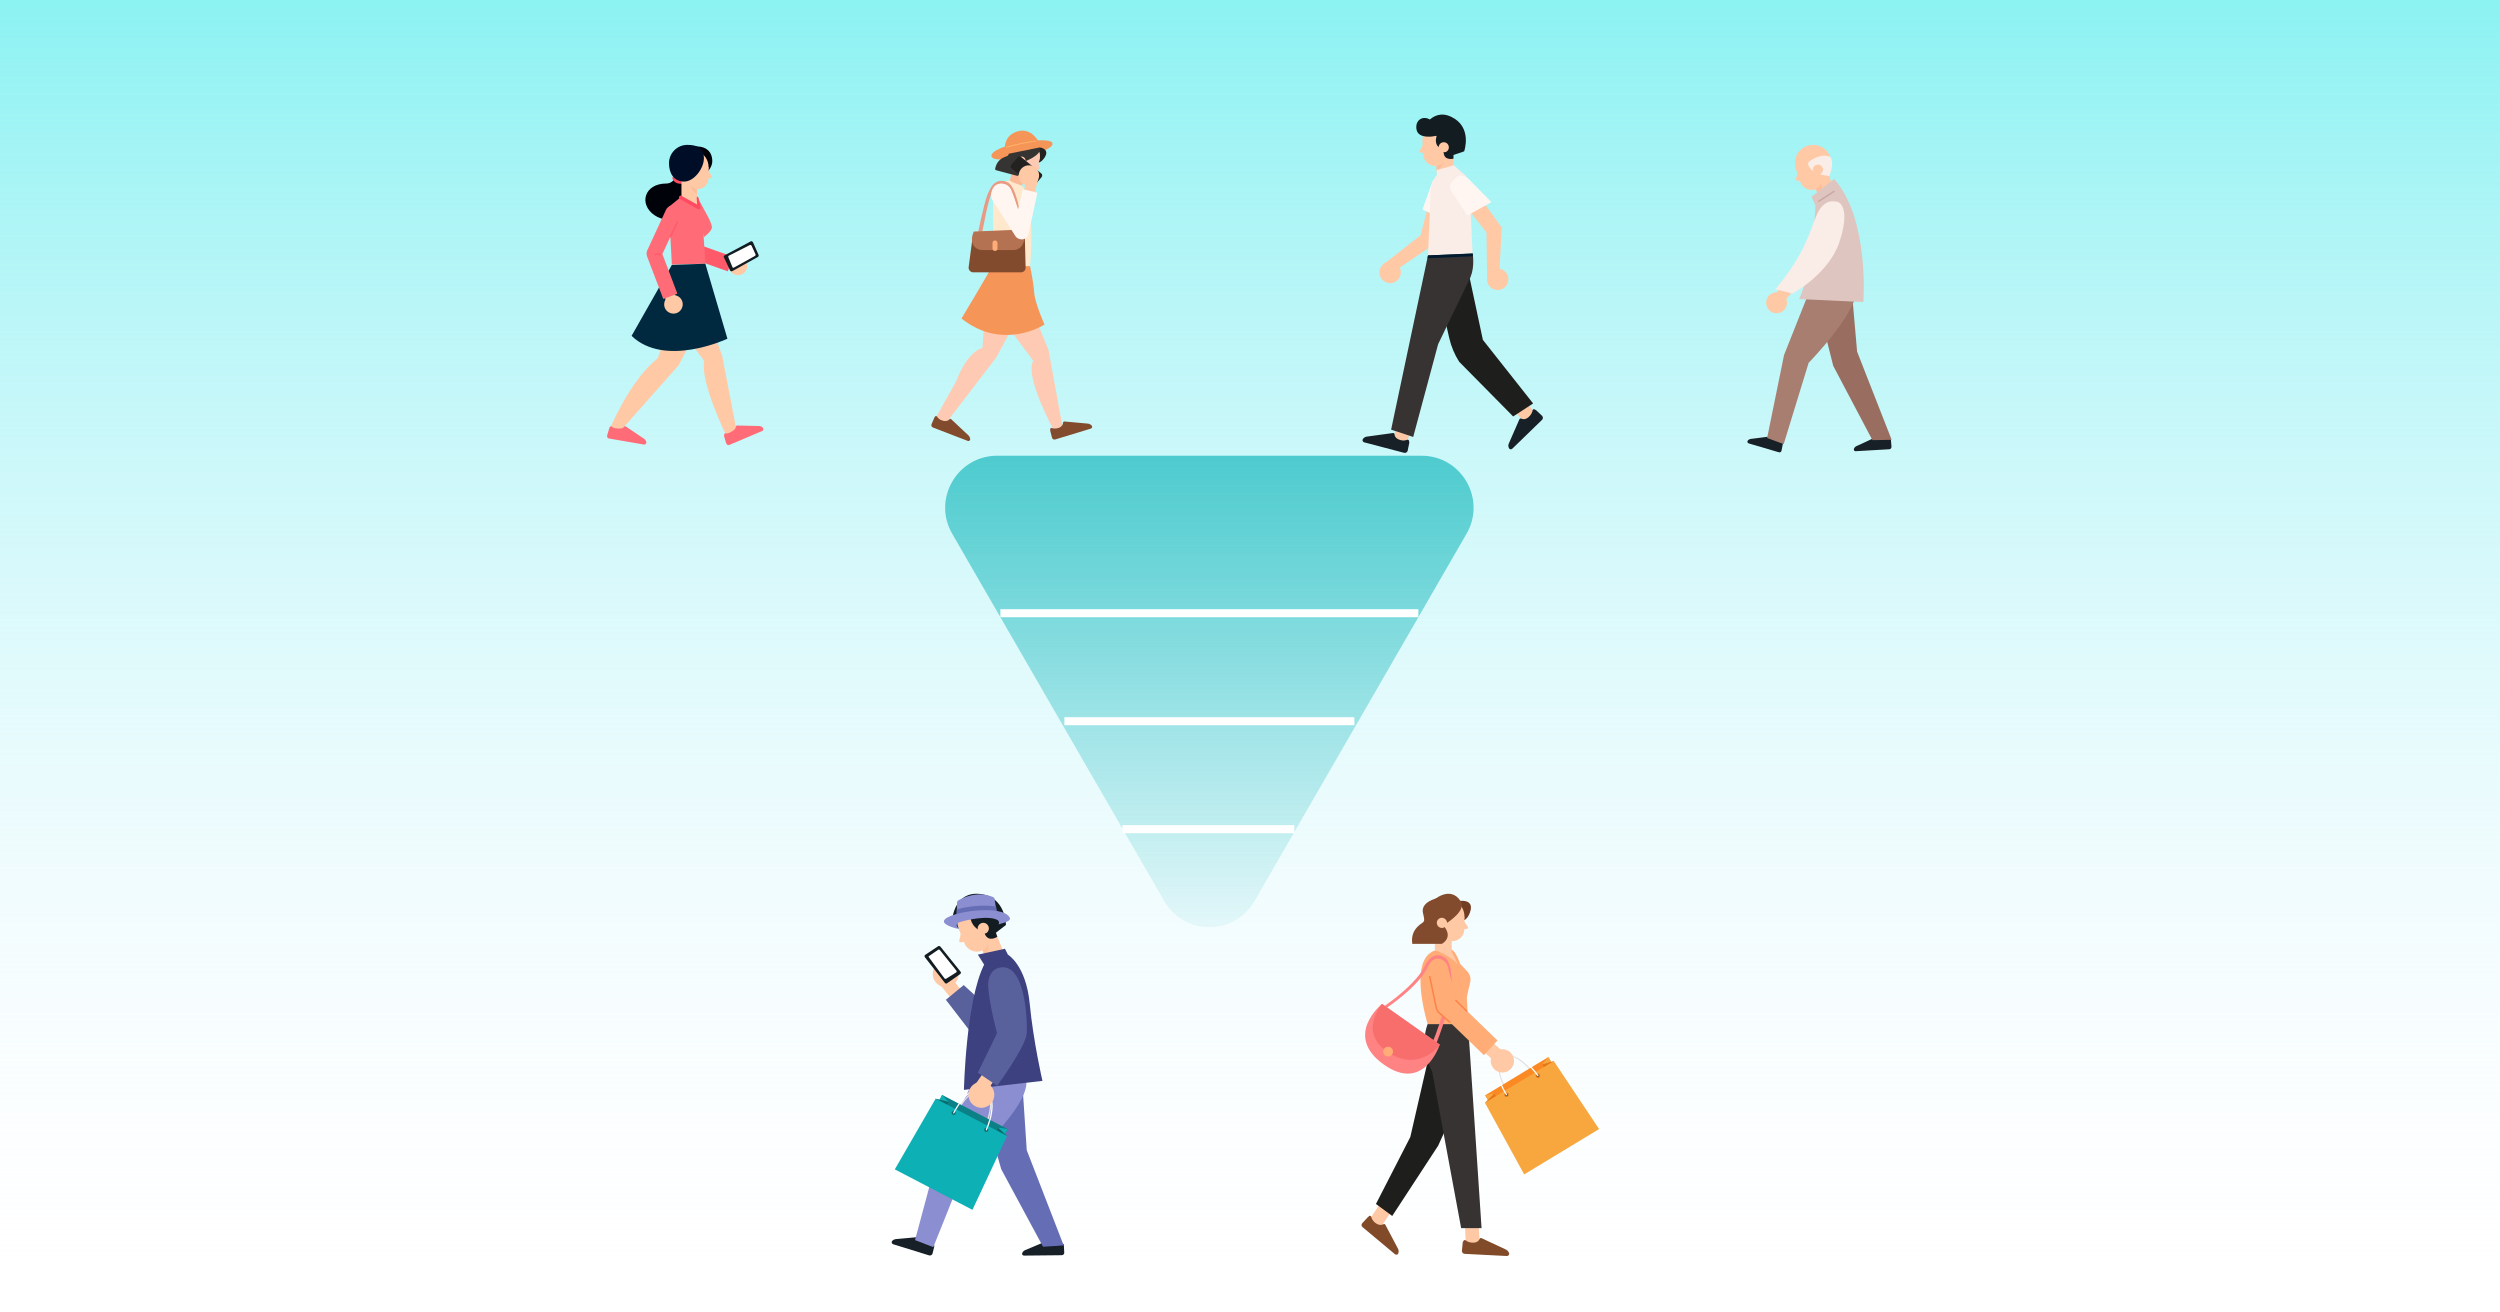 <?xml version="1.0" encoding="UTF-8"?> <svg xmlns="http://www.w3.org/2000/svg" width="1200" height="630" viewBox="0 0 1200 630" fill="none"> <rect width="1200" height="630" fill="white"></rect> <rect width="1200" height="630" fill="url(#paint0_linear)"></rect> <path d="M737.446 517.191C737.301 517.279 737.127 517.236 737.02 517.102C736.999 517.066 734.719 513.711 731.714 510.919C729.954 509.283 728.313 508.169 726.808 507.568C724.979 506.841 723.35 506.935 721.987 507.835C720.623 508.736 719.872 510.157 719.789 512.067C719.698 513.635 720.062 515.547 720.82 517.74C722.141 521.477 724.265 524.778 724.287 524.814C724.374 524.959 724.343 525.152 724.197 525.24C724.052 525.328 723.878 525.285 723.772 525.151C723.75 525.115 721.593 521.76 720.257 517.957C719.455 515.691 719.105 513.721 719.189 512.059C719.293 509.938 720.134 508.338 721.679 507.328C723.224 506.317 725.024 506.219 727.057 506.996C728.649 507.619 730.37 508.783 732.163 510.474C735.23 513.327 737.532 516.718 737.554 516.754C737.642 516.899 737.599 517.074 737.446 517.191C737.465 517.18 737.465 517.18 737.446 517.191Z" fill="#E2E2E2"></path> <path d="M743.188 507.391L712.858 525.76L722.636 541.904L752.965 523.535L743.188 507.391Z" fill="#FB8A24"></path> <path d="M712.859 525.76L717.304 524.829L715.101 529.46L712.859 525.76Z" fill="#F8A73E"></path> <path d="M712.769 529.336L717.304 524.829L720.226 529.654L712.769 529.336Z" fill="#E5761A"></path> <path d="M743.171 507.402L740.287 510.909L745.412 511.102L743.171 507.402Z" fill="#F8A73E"></path> <path d="M745.82 509.318L740.287 510.909L743.209 515.734L745.82 509.318Z" fill="#E5761A"></path> <path d="M712.769 529.336L731.609 563.718L767.561 541.944L745.819 509.319L712.769 529.336Z" fill="#F8A73E"></path> <path d="M724.021 524.951C724.329 525.459 724.154 526.11 723.664 526.407C723.156 526.715 722.504 526.539 722.208 526.049C721.9 525.541 722.075 524.89 722.565 524.593C723.055 524.296 723.714 524.443 724.021 524.951Z" fill="#E5761A"></path> <path opacity="0.5" d="M723.622 525.192C723.787 525.464 723.694 525.843 723.422 526.008C723.15 526.172 722.771 526.079 722.606 525.807C722.442 525.535 722.535 525.157 722.807 524.992C723.079 524.827 723.457 524.92 723.622 525.192Z" fill="black"></path> <path d="M739.114 515.809C739.422 516.317 739.246 516.969 738.757 517.265C738.267 517.562 737.597 517.397 737.3 516.908C736.993 516.4 737.168 515.748 737.658 515.451C738.148 515.155 738.807 515.301 739.114 515.809Z" fill="#E5761A"></path> <path opacity="0.5" d="M738.714 516.051C738.879 516.323 738.786 516.702 738.514 516.867C738.242 517.032 737.863 516.939 737.698 516.666C737.533 516.394 737.626 516.016 737.899 515.851C738.171 515.686 738.549 515.779 738.714 516.051Z" fill="black"></path> <path d="M738.371 516.631C738.226 516.719 738.051 516.676 737.964 516.531C737.942 516.494 735.622 513.114 732.457 510.345C730.614 508.734 728.842 507.651 727.21 507.126C725.207 506.48 723.404 506.655 721.84 507.676C720.466 508.558 719.609 509.846 719.256 511.473C718.057 517.108 723.321 525.226 723.376 525.316C723.464 525.462 723.432 525.654 723.286 525.742C723.141 525.83 722.948 525.798 722.861 525.653C722.85 525.635 721.481 523.538 720.294 520.761C718.686 517 718.134 513.838 718.666 511.359C719.044 509.568 719.995 508.149 721.515 507.179C723.259 506.048 725.241 505.84 727.429 506.547C729.13 507.104 730.983 508.238 732.877 509.893C736.093 512.705 738.446 516.14 738.486 516.165C738.567 516.339 738.524 516.514 738.371 516.631Z" fill="white"></path> <path d="M850.443 140.894C847.963 142.177 847.022 145.17 848.305 147.651C849.588 150.131 852.581 151.072 855.061 149.789C857.542 148.506 858.482 145.513 857.199 143.032C855.917 140.552 852.838 139.611 850.443 140.894Z" fill="#FFC9A6"></path> <path d="M851.47 141.921L858.996 133.283L863.015 136.789L856.858 144.144L851.47 141.921Z" fill="#FFC9A6"></path> <path d="M907.317 210.852C907.231 210.51 906.804 210.424 906.547 210.595C906.034 211.023 905.264 210.424 903.896 210.339C902.442 210.253 901.758 210.595 901.501 209.997C901.416 209.74 901.074 209.569 900.817 209.655L890.982 214.187C890.469 214.444 890.041 214.957 889.87 215.47C889.699 215.983 890.041 216.582 890.64 216.582L906.889 215.641C907.488 215.641 907.916 215.043 907.916 214.444L907.659 211.365C907.659 211.28 907.659 211.28 907.659 211.194L907.317 210.852Z" fill="#162026"></path> <path d="M888.929 140.381L891.409 168.775L908 211.108L898.764 211.279L879.949 175.616L874.219 152.782L888.929 140.381Z" fill="#996E61"></path> <path d="M855.746 212.733C855.746 212.391 855.404 212.135 855.062 212.22C854.463 212.477 854.035 211.793 852.753 211.194C851.384 210.595 850.444 210.595 850.444 209.997C850.444 209.655 850.187 209.398 849.845 209.484L840.352 210.681C839.753 210.766 839.24 211.108 838.898 211.536C838.556 211.964 838.812 212.648 839.326 212.819L853.864 217.095C854.463 217.266 855.062 216.924 855.147 216.24L855.746 213.161C855.746 213.076 855.746 213.076 855.746 212.99V212.733Z" fill="#162026"></path> <path d="M868.745 139.184L856.344 170.4L848.22 210.253L856.173 213.161L868.147 174.163C868.147 174.163 892.692 149.104 891.238 137.559L868.745 139.184Z" fill="#A77E6F"></path> <path d="M876.87 95.909L877.468 95.653C879.606 94.969 880.718 92.659 880.034 90.521L875.33 76.496L867.719 79.061L872.679 93.771C873.278 95.567 875.159 96.508 876.87 95.909Z" fill="#FFC9A6"></path> <path d="M873.877 87.528C873.877 87.528 876.015 91.206 872.423 93.001L871.567 90.436L873.877 87.528Z" fill="#FFBE99"></path> <path d="M862.075 81.028C863.614 85.561 868.575 88.041 873.107 86.502C877.64 84.962 880.12 80.002 878.581 75.469C877.041 70.937 872.081 68.457 867.548 69.996C862.93 71.45 860.535 76.41 862.075 81.028Z" fill="#FFC9A6"></path> <path d="M871.396 90.863C873.534 90.094 874.731 87.785 873.961 85.647L871.31 77.693L861.988 80.857L864.126 87.272C865.153 90.265 868.402 91.89 871.396 90.863Z" fill="#FFC9A6"></path> <path d="M862.93 82.739L861.989 85.989C861.903 86.502 862.416 86.929 862.93 86.758L865.153 86.416L862.93 82.739Z" fill="#FFC9A6"></path> <path d="M880.377 85.903L869.515 94.455L871.397 98.561C871.397 98.561 870.371 128.75 863.614 143.545L894.402 144.999C894.402 144.914 897.481 105.06 880.377 85.903Z" fill="#DFC5C0"></path> <path d="M880.889 96.764C880.889 96.764 875.843 95.139 872.337 102.495C868.83 109.849 867.376 120.711 852.153 138.842L860.449 140.894C860.449 140.894 877.554 131.658 882.77 116.606C887.902 101.554 884.139 96.508 880.889 96.764Z" fill="#FAECE6"></path> <path d="M870.285 82.226C870.285 82.226 866.779 79.061 868.147 77.778C869.601 76.496 874.732 73.331 878.581 75.384C878.581 75.384 880.804 77.864 878.068 84.535L873.278 83.68L870.285 82.226Z" fill="#FAECE6"></path> <path d="M870.284 82.226C870.712 83.508 872.08 84.193 873.363 83.765C874.646 83.337 875.33 81.969 874.903 80.686C874.475 79.403 873.107 78.719 871.824 79.147C870.541 79.574 869.857 80.943 870.284 82.226Z" fill="#FFC9A6"></path> <path d="M873.021 96.593L880.29 91.89" stroke="#C8A7A1" stroke-width="0.717" stroke-miterlimit="10" stroke-linecap="round" stroke-linejoin="round"></path> <path d="M351.05 130.688C352.76 132.484 355.497 132.569 357.293 130.859C359.089 129.148 359.174 126.411 357.464 124.616C355.753 122.82 353.017 122.734 351.221 124.444C349.425 126.155 349.339 128.977 351.05 130.688Z" fill="#FFC9A6"></path> <path d="M351.648 129.576L342.411 125.3L344.464 121.024L352.246 124.445L351.648 129.576Z" fill="#FFC9A6"></path> <path d="M349.338 130.26L333.858 124.701C333.003 124.359 332.319 123.76 331.891 122.991L320.602 102.636L327.016 99.044L337.621 118.201L351.818 123.247L349.338 130.26Z" fill="#FF5A6A"></path> <path d="M360.285 115.892L347.799 122.563C347.457 122.734 347.286 123.162 347.457 123.504L350.45 129.832C350.621 130.174 351.049 130.346 351.476 130.174L363.792 123.333C364.134 123.162 364.219 122.734 364.134 122.392L361.397 116.234C361.055 115.807 360.627 115.636 360.285 115.892Z" fill="#121C21"></path> <path d="M359.944 117.603L349.852 122.734C349.596 122.82 349.51 123.162 349.596 123.418L351.563 128.208C351.648 128.464 351.99 128.635 352.247 128.464L362.424 122.82C362.681 122.649 362.766 122.392 362.681 122.135L360.714 117.859C360.457 117.603 360.2 117.517 359.944 117.603Z" fill="white"></path> <path d="M337.878 113.84C337.878 113.84 341.641 111.017 341.727 109.136C341.812 107.254 338.391 101.353 338.391 101.353L333.26 91.86L337.878 113.84Z" fill="#FF6C77"></path> <path d="M325.22 82.624C325.22 82.624 324.194 88.097 319.747 88.097C309.313 88.097 306.405 98.018 314.188 103.32C321.97 108.623 332.404 102.893 331.378 93.229C330.437 83.565 330.437 81.341 330.437 81.341L325.22 82.624Z" fill="#000209"></path> <path d="M323.682 85.532C323.682 85.532 324.366 87.413 327.017 87.242" stroke="#FF4A62" stroke-width="1.912" stroke-miterlimit="10" stroke-linecap="round" stroke-linejoin="round"></path> <path d="M329.326 92.545L321.031 99.301L322.485 127.01L338.563 126.583L337.024 101.952L329.326 92.545Z" fill="#FF6C77"></path> <path d="M338.391 150.358L325.82 175.245L297.169 207.573L292.124 207.231C292.124 207.231 302.13 182.514 315.728 171.995L324.964 144.884L338.391 150.358Z" fill="#FFC9A6"></path> <path d="M292.722 204.921C292.979 204.579 293.406 204.494 293.663 204.75C294.176 205.349 295.031 205.606 296.57 205.691C298.195 205.777 299.051 205.52 299.478 204.921C299.649 204.579 300.077 204.494 300.333 204.665L309.228 210.651C309.741 210.994 310.083 211.592 310.254 212.276C310.34 212.875 309.741 213.474 309.142 213.388L292.294 210.48C291.61 210.395 291.268 209.711 291.439 208.941L292.465 205.52C292.465 205.435 292.465 205.435 292.551 205.349L292.722 204.921Z" fill="#FF6C77"></path> <path d="M336.253 142.404L346.601 170.627L353.871 208.342L348.568 208.941C348.568 208.941 335.911 183.199 338.049 173.278L320.859 150.358L336.253 142.404Z" fill="#FFC9A6"></path> <path d="M347.628 208.599C347.628 208.171 347.97 207.829 348.312 208C348.996 208.257 349.851 207.915 351.219 207.145C352.673 206.29 353.187 205.606 353.187 204.921C353.187 204.579 353.443 204.237 353.785 204.237L364.475 204.494C365.16 204.494 365.758 204.836 366.186 205.349C366.614 205.862 366.443 206.632 365.844 206.889L350.108 213.559C349.509 213.816 348.825 213.474 348.568 212.79L347.542 209.369C347.542 209.283 347.542 209.283 347.542 209.198L347.628 208.599Z" fill="#FF6C77"></path> <path d="M341.897 77.407C341.897 82.282 334.884 86.986 330.95 86.986C327.016 86.986 327.7 83.992 327.7 79.117C327.7 74.243 330.864 70.308 334.798 70.308C338.732 70.394 341.897 72.618 341.897 77.407Z" fill="#000209"></path> <path d="M331.463 95.623C329.411 95.623 327.102 95.966 327.102 93.913V80.144H334.542V94.512C334.542 96.222 333.174 95.623 331.463 95.623Z" fill="#FFC9A6"></path> <path d="M340.102 80.144C340.102 84.591 336.51 88.268 331.977 88.268C327.53 88.268 323.853 84.676 323.853 80.144C323.853 75.697 327.444 72.019 331.977 72.019C336.424 72.019 340.102 75.697 340.102 80.144Z" fill="#FFC9A6"></path> <path d="M334.799 90.834C332.661 90.834 330.95 89.124 330.95 86.986V81.427L340.101 80.144V85.532C340.101 88.525 337.706 90.834 334.799 90.834Z" fill="#FFC9A6"></path> <path d="M339.845 81.94L341.641 84.505C341.898 84.933 341.556 85.446 341.043 85.446L338.99 85.874L339.845 81.94Z" fill="#FFC9A6"></path> <path d="M333.26 83.65C333.26 84.847 332.233 85.874 331.036 85.874C329.839 85.874 328.812 84.847 328.812 83.65C328.812 82.453 329.839 81.427 331.036 81.427C332.233 81.427 333.26 82.453 333.26 83.65Z" fill="#FFC9A6"></path> <path d="M337.878 75.953C337.878 80.828 333.174 87.157 328.385 87.157C323.51 87.157 321.115 83.222 321.115 78.348C321.115 73.473 325.049 69.539 329.924 69.539C334.799 69.539 337.878 71.078 337.878 75.953Z" fill="#000D26"></path> <path d="M327.701 95.196L335.398 99.557L333.944 93.229L327.701 95.196Z" fill="#FFC9A6"></path> <path d="M338.562 126.583L349.167 162.588C349.167 162.588 319.234 176.699 303.156 161.219L322.484 127.181L338.562 126.583Z" fill="#00283F"></path> <path d="M318.807 145.825C318.636 148.305 320.517 150.358 322.997 150.529C325.477 150.7 327.53 148.818 327.701 146.338C327.872 143.858 325.991 141.806 323.51 141.635C321.03 141.464 318.978 143.345 318.807 145.825Z" fill="#FFC9A6"></path> <path d="M320.09 145.483L316.925 135.819L321.372 134.365L324.28 142.404L320.09 145.483Z" fill="#FFC9A6"></path> <path d="M318.378 143.516L310.596 123.076C310.254 122.135 310.254 121.109 310.681 120.168L319.661 100.755C320.517 98.873 322.74 98.103 324.536 99.044C326.418 99.9 327.187 102.123 326.247 103.919L317.951 121.964L325.135 140.95L318.378 143.516Z" fill="#FF6C77"></path> <path d="M327.103 93.998L335.826 98.873L334.629 99.728L334.458 94.854C334.458 94.597 334.629 94.426 334.8 94.426C334.971 94.426 335.142 94.511 335.227 94.768L336.254 99.557C336.339 99.985 336.082 100.413 335.655 100.498C335.484 100.584 335.227 100.498 335.142 100.413H335.056L326.333 95.538C325.905 95.281 325.82 94.854 325.991 94.426C326.162 93.913 326.675 93.742 327.103 93.998Z" fill="#FF4A62"></path> <path d="M321.8 113.669L325.135 106.57" stroke="#FF5A6A" stroke-width="0.717" stroke-miterlimit="10" stroke-linecap="round" stroke-linejoin="round"></path> <path d="M314.445 122.306C314.445 122.306 315.3 121.537 316.839 122.306" stroke="#FF5A6A" stroke-width="0.717" stroke-miterlimit="10" stroke-linecap="round" stroke-linejoin="round"></path> <path d="M334.542 90.834C334.542 90.834 332.917 90.578 331.378 88.781C331.378 88.781 331.549 91.347 334.542 93.229V90.834Z" fill="#FFBE99"></path> <path d="M484.687 159.549L478.188 171.607L453.814 203.422L448.426 201.882L459.116 182.725C459.116 182.725 463.478 169.64 471.602 166.903L472.372 154.246L484.687 159.549Z" fill="#FFCAB3"></path> <path d="M493.154 143.385L503.245 167.844L509.916 204.448L505.811 206.501C505.811 206.501 491.614 180.502 495.976 173.147L482.977 155.786L493.154 143.385Z" fill="#FFCAB3"></path> <path d="M494.437 127.734C494.437 127.734 496.062 135.26 496.404 140.391C496.746 145.523 501.364 155.786 501.364 155.786C501.364 155.786 481.438 168.785 461.511 152.878C461.511 152.878 473.398 133.208 476.905 126.537L494.437 127.734Z" fill="#F69558"></path> <path d="M504.101 205.987C504.101 205.56 504.528 205.303 504.87 205.474C505.64 205.731 506.837 205.902 508.377 205.303C509.916 204.619 510.258 203.593 510.258 202.909C510.258 202.566 510.6 202.31 510.942 202.31L522.231 203.336C522.916 203.422 523.514 203.764 524.027 204.277C524.455 204.79 524.198 205.56 523.6 205.731L506.495 210.948C505.811 211.119 505.127 210.777 504.956 210.093L504.101 206.757C504.101 206.672 504.101 206.672 504.101 206.586V205.987Z" fill="#834B2D"></path> <path d="M448.854 199.915C449.111 199.573 449.624 199.659 449.795 200.001C450.222 200.685 451.078 201.626 452.702 201.968C454.327 202.395 455.268 201.797 455.696 201.284C455.952 201.027 456.294 200.942 456.551 201.198L464.847 208.981C465.36 209.494 465.616 210.093 465.702 210.777C465.702 211.461 465.103 211.888 464.505 211.632L447.828 205.218C447.143 204.961 446.887 204.191 447.143 203.593L448.512 200.428C448.512 200.343 448.597 200.343 448.597 200.257L448.854 199.915Z" fill="#834B2D"></path> <path d="M490.588 89.163C490.588 89.163 497.087 96.261 494.436 127.734H476.647V90.617C476.647 90.617 477.93 87.367 484.601 86.683L490.588 89.163Z" fill="#FFE8CC"></path> <path d="M505.127 68.638C503.587 64.96 475.878 69.664 475.878 74.795C475.793 79.841 507.094 73.17 505.127 68.638Z" fill="#F69558"></path> <path d="M497.773 70.519C497.773 70.519 504.701 70.861 501.28 75.822C497.688 81.038 494.353 75.65 494.353 75.65L497.773 70.519Z" fill="#242221"></path> <path d="M488.108 88.222C486.398 87.795 484.688 86.683 484.688 86.683L487.937 74.624L494.009 76.249L490.589 89.163L488.108 88.222Z" fill="#FDB995"></path> <path d="M498.885 76.762C497.944 80.44 494.181 82.578 490.503 81.637C486.826 80.696 484.688 76.933 485.629 73.256C486.569 69.579 490.332 67.44 494.01 68.381C497.687 69.407 499.911 73.085 498.885 76.762Z" fill="#FFC9A6"></path> <path d="M492.214 84.374C490.503 83.946 489.477 82.15 489.905 80.354L491.102 75.822L498.884 76.762L497.687 81.21C497.088 83.604 494.608 85.058 492.214 84.374Z" fill="#FFC9A6"></path> <path d="M498.286 78.216L499.141 80.696C499.227 81.124 498.885 81.466 498.457 81.381L496.661 81.21L498.286 78.216Z" fill="#FFCAB3"></path> <path d="M498.885 76.762C497.944 80.44 494.181 82.578 490.503 81.637C486.826 80.696 484.688 76.933 485.629 73.256C486.569 69.579 490.332 67.44 494.01 68.381C497.687 69.407 499.911 73.085 498.885 76.762Z" fill="#FFCAB3"></path> <path d="M491.102 77.789C491.102 77.789 500.338 74.71 499.141 70.776C496.832 63.592 488.878 68.039 488.878 68.039L491.102 77.789Z" fill="#353432"></path> <path d="M488.878 68.124C488.878 68.124 484.431 67.269 484.346 71.631C484.26 75.394 483.918 74.539 481.78 75.565C479.727 76.506 478.273 78.131 477.675 80.953C477.589 81.295 477.846 81.637 478.188 81.723L488.109 84.374C488.194 84.374 488.365 84.374 488.451 84.374C489.306 84.117 492.898 82.663 490.503 77.874C490.503 77.874 491.187 74.368 493.839 74.539L488.878 68.124Z" fill="#353432"></path> <path d="M492.213 77.532C491.957 78.558 490.93 79.157 489.904 78.9C488.878 78.644 488.279 77.618 488.536 76.591C488.792 75.565 489.819 74.966 490.845 75.223C491.871 75.48 492.47 76.506 492.213 77.532Z" fill="#FFC9A6"></path> <path d="M499.824 70.605C499.824 70.605 496.318 60.428 488.022 63.164C480.325 65.73 482.634 74.111 482.634 74.111L499.824 70.605Z" fill="#F69558"></path> <path d="M483.063 70.861C487.767 69.579 492.556 68.552 497.346 67.868C497.517 67.868 497.602 67.697 497.517 67.612C497.517 67.44 497.346 67.355 497.26 67.44C492.471 68.125 487.596 69.151 482.978 70.434C482.807 70.434 482.807 70.605 482.807 70.776C482.892 70.776 482.978 70.861 483.063 70.861Z" fill="#FFB469"></path> <path d="M491.87 111.656L492.298 128.504C492.298 129.701 491.357 130.727 490.074 130.727H467.154C465.872 130.727 464.845 129.615 464.931 128.333L466.898 113.537L491.87 111.656Z" fill="#834B2D"></path> <path d="M490.074 110.202C489.39 105.755 488.62 101.307 487.423 96.946C486.824 94.808 486.054 92.67 485.028 90.788C484.515 89.847 483.831 88.992 482.975 88.65C482.12 88.222 481.008 88.137 480.068 88.222C479.127 88.394 478.272 88.992 477.673 89.762C476.989 90.532 476.476 91.472 476.048 92.499C475.193 94.551 474.594 96.689 474.081 98.827C473.055 103.189 472.285 107.636 471.344 112.083L469.463 111.656C470.404 107.209 471.344 102.761 472.456 98.4C473.055 96.176 473.654 93.953 474.68 91.814C475.193 90.788 475.792 89.676 476.561 88.736C476.989 88.308 477.417 87.88 478.015 87.538C478.528 87.196 479.212 86.94 479.811 86.854C481.094 86.683 482.377 86.854 483.489 87.453C484.087 87.709 484.6 88.222 485.028 88.65C485.456 89.163 485.712 89.676 486.054 90.189C487.166 92.242 487.85 94.466 488.449 96.689C489.561 101.136 490.33 105.584 490.844 110.116L490.074 110.202Z" fill="#E99A84"></path> <path d="M491.614 110.116L467.411 111.143C467.411 111.143 465.187 115.761 467.924 118.583C468.865 119.524 470.147 120.037 471.516 120.037H486.311C488.364 120.037 490.245 118.84 491.015 117.044C491.785 115.504 492.212 113.281 491.614 110.116Z" fill="#B57253"></path> <path d="M499.825 83.262L490.161 75.394C489.648 74.966 488.878 75.052 488.451 75.565L485.457 79.071C485.03 79.585 485.115 80.354 485.628 80.867L495.293 88.736C495.806 89.163 496.575 89.078 497.003 88.564L499.996 84.972C500.424 84.459 500.338 83.69 499.825 83.262Z" fill="#242221"></path> <path d="M489.048 85.058C488.621 82.407 490.417 79.841 493.068 79.413C495.719 78.986 498.285 80.782 498.712 83.433C499.14 86.084 497.344 88.65 494.693 89.078C491.956 89.505 489.476 87.709 489.048 85.058Z" fill="#FFC9A6"></path> <path d="M493.238 83.519L490.844 94.551L495.89 95.663L498.199 86.426L493.238 83.519Z" fill="#FFC9A6"></path> <path d="M490.417 114.906C490.673 114.906 491.015 114.906 491.272 114.82C492.555 114.478 493.495 113.366 493.752 112.083L497.943 92.499L490.93 90.788L488.706 100.452L485.285 90.959C484.002 88.479 480.41 87.282 478.016 88.821C475.878 90.275 475.023 94.124 476.476 96.262L487.423 113.366C488.022 114.307 489.219 114.906 490.417 114.906Z" fill="#FFF6F2"></path> <path d="M477.59 120.465C476.906 120.465 476.393 119.951 476.393 119.267V116.616C476.393 115.932 476.906 115.419 477.59 115.419C478.274 115.419 478.787 115.932 478.787 116.616V119.267C478.873 119.951 478.274 120.465 477.59 120.465Z" fill="#FFAC76"></path> <path d="M696.383 90.948L688.601 116.006L688.259 117.289L687.318 117.973L667.391 131.486L664.056 126.868L682.956 112.072L681.588 113.954L688.259 88.553L696.383 90.948Z" fill="#FFC9A6"></path> <path d="M663.884 126.868C661.746 128.749 661.49 131.999 663.371 134.137C665.253 136.275 668.502 136.532 670.64 134.65C672.779 132.769 673.035 129.519 671.154 127.381C669.272 125.243 666.022 124.986 663.884 126.868Z" fill="#FFC9A6"></path> <path d="M694.929 106L697.153 90.777C697.752 87.955 696.041 85.218 693.219 84.62C690.397 84.021 687.66 85.731 687.061 88.553L682.785 100.612L694.929 106Z" fill="#FFF6F2"></path> <path d="M731.703 192.378L737.091 198.194L731.446 202.299L726.229 196.569L731.703 192.378Z" fill="#FFC9A6"></path> <path d="M677.396 205.463L675.172 213.075L668.758 210.338L670.981 202.897L677.396 205.463Z" fill="#FFC9A6"></path> <path d="M690.995 141.834L695.613 162.189C696.554 166.294 698.179 170.142 700.403 173.649L726.316 199.904L735.895 193.661L711.777 163.129L704.08 127.039L690.995 141.834Z" fill="#1E1E1C"></path> <path d="M736.578 196.483C736.15 196.312 735.723 196.483 735.637 196.996C735.466 197.852 735.038 199.134 733.584 200.332C732.045 201.529 730.933 201.272 730.249 200.93C729.907 200.759 729.479 200.93 729.308 201.272L724.262 212.818C723.92 213.502 723.92 214.272 724.262 215.042C724.519 215.726 725.374 215.897 725.887 215.384L740.17 201.529C740.768 201.016 740.683 200.075 740.17 199.562L737.347 196.911C737.262 196.825 737.262 196.825 737.176 196.825L736.578 196.483Z" fill="#162026"></path> <path d="M685.436 122.592L706.816 121.651L705.448 89.409C705.277 84.791 701.343 81.199 696.725 81.37H696.211C689.284 81.626 686.376 87.442 686.633 94.284L685.436 122.592Z" fill="#FAECE6"></path> <path d="M685.436 122.592L667.732 206.233L678.337 209.739L690.31 165.182L703.994 136.874C704.678 135.591 705.277 134.308 705.876 132.94C706.902 130.374 707.244 127.552 707.158 124.815L706.987 121.736L685.436 122.592Z" fill="#363332"></path> <path d="M676.37 211.706C676.37 211.279 675.857 210.937 675.429 211.108C674.574 211.45 673.206 211.706 671.581 211.022C669.785 210.338 669.443 209.226 669.357 208.456C669.357 208.029 669.015 207.772 668.588 207.858L656.101 209.568C655.332 209.654 654.647 210.081 654.22 210.68C653.792 211.279 654.049 212.048 654.733 212.305L673.976 217.351C674.745 217.522 675.515 217.094 675.686 216.325L676.456 212.562C676.456 212.476 676.456 212.476 676.456 212.39L676.37 211.706Z" fill="#162026"></path> <path d="M704.679 86.758L719.988 108.053L720.843 109.165L720.757 110.276L719.56 134.308L713.83 134.223L713.488 110.191L714.172 112.414L697.923 91.803L704.679 86.758Z" fill="#FFC9A6"></path> <path d="M713.744 134.394C713.915 137.216 716.395 139.44 719.217 139.183C722.04 139.012 724.263 136.532 724.007 133.71C723.836 130.887 721.356 128.664 718.533 128.92C715.711 129.091 713.573 131.571 713.744 134.394Z" fill="#FFC9A6"></path> <path d="M715.882 97.02L705.106 86.073C703.225 83.935 699.975 83.593 697.837 85.475C695.699 87.356 695.357 90.606 697.238 92.744L704.337 103.434L715.882 97.02Z" fill="#FFF6F2"></path> <path d="M693.219 86.159H693.903C696.212 86.073 697.922 84.106 697.837 81.883L697.153 66.745L688.942 67.087L689.627 82.995C689.712 84.79 691.337 86.244 693.219 86.159Z" fill="#FFC9A6"></path> <path d="M692.791 75.982C692.791 75.982 693.475 80.172 689.627 81.626L689.541 78.889L692.791 75.982Z" fill="#FFBE99"></path> <path d="M682.871 67.258C683.042 72.219 687.232 75.982 692.192 75.811C697.153 75.639 700.916 71.449 700.745 66.489C700.574 61.528 696.383 57.765 691.423 57.936C686.462 58.193 682.614 62.383 682.871 67.258Z" fill="#FFC9A6"></path> <path d="M689.198 79.659C691.508 79.574 693.389 77.607 693.218 75.212L692.876 66.66L682.784 67.087L683.126 74.015C683.297 77.35 686.034 79.83 689.198 79.659Z" fill="#FFC9A6"></path> <path d="M683.211 69.225L681.415 72.219C681.159 72.732 681.501 73.245 682.099 73.245L684.409 73.587L683.211 69.225Z" fill="#FFC9A6"></path> <path d="M691.08 70.85C691.08 70.85 688.172 69.824 689.626 65.12C689.626 65.12 683.297 66.147 681.758 64.008C681.758 64.008 686.633 51.18 696.724 56.14C706.902 61.101 702.796 72.646 702.796 72.646L694.672 75.383L691.08 70.85Z" fill="#121C21"></path> <path d="M690.567 70.85C690.653 72.219 691.764 73.245 693.133 73.159C694.501 73.074 695.527 71.962 695.442 70.594C695.356 69.225 694.245 68.199 692.876 68.285C691.593 68.285 690.482 69.482 690.567 70.85Z" fill="#FFC9A6"></path> <path d="M697.666 71.876V76.153C697.666 76.153 693.133 77.35 692.962 73.159L695.699 73.501L697.666 71.876Z" fill="#121C21"></path> <path d="M701.429 82.567L697.923 79.317L689.627 81.626L689.798 86.244L695.785 88.639L701.429 82.567Z" fill="#FAECE6"></path> <path d="M685.179 123.96L706.901 123.019V121.651L685.435 122.592L685.179 123.96Z" fill="#001B2F"></path> <path d="M689.626 65.12C689.626 65.12 680.561 67.429 679.876 61.87C679.278 57.423 683.212 55.371 686.376 57.423C688.514 58.791 689.284 58.278 690.738 58.022" fill="#121C21"></path> <path d="M460.044 445.784L479.363 443.523L481.624 441.45L480.871 439.848L475.405 438.434L462.966 438.528L457.217 440.601L456.181 441.921L460.044 445.784Z" fill="#054B8E"></path> <path d="M510.367 597.128C510.273 596.751 509.802 596.563 509.425 596.845C508.765 597.316 507.634 597.882 506.032 597.693C504.336 597.505 503.676 596.657 503.488 595.997C503.393 595.62 503.017 595.526 502.64 595.62L492.085 600.049C491.425 600.332 490.954 600.803 490.672 601.463C490.389 602.028 490.86 602.688 491.52 602.688L509.613 602.499C510.367 602.499 510.932 601.934 510.838 601.18L510.65 597.693C510.65 597.599 510.65 597.599 510.65 597.505L510.367 597.128Z" fill="#162026"></path> <path d="M490.86 522.022L492.839 552.083L510.555 597.788L500.661 598.447L480.588 561.224L472.767 533.613L490.86 522.022Z" fill="#656DB5"></path> <path d="M448.359 597.505C448.359 597.128 447.982 596.845 447.605 596.94C446.851 597.222 445.626 597.411 444.024 596.751C442.422 596.091 442.139 595.055 442.045 594.301C442.045 593.924 441.762 593.641 441.385 593.735L429.983 594.772C429.323 594.866 428.663 595.149 428.192 595.714C427.815 596.186 428.004 596.939 428.663 597.222L446.003 602.594C446.662 602.782 447.416 602.405 447.605 601.746L448.453 598.353C448.453 598.259 448.453 598.259 448.453 598.165L448.359 597.505Z" fill="#162026"></path> <path d="M477.855 461.616L478.514 461.333C480.87 460.391 482.001 457.752 481.059 455.397L474.839 439.942L466.452 443.334L472.954 459.543C473.708 461.428 475.97 462.37 477.855 461.616Z" fill="#FFC9A6"></path> <path d="M473.707 451.156C473.707 451.156 475.969 455.208 472.482 458.224L471.352 455.397L473.707 451.156Z" fill="#FFBE99"></path> <path d="M460.232 445.784C462.305 450.779 467.96 453.229 473.048 451.25C478.043 449.177 480.493 443.523 478.514 438.434C476.441 433.439 470.787 430.989 465.698 432.968C460.609 435.041 458.159 440.79 460.232 445.784Z" fill="#FFC9A6"></path> <path d="M471.353 456.339C473.709 455.397 474.934 452.664 473.897 450.308L470.41 441.544L460.139 445.69L462.966 452.852C464.285 456.056 468.055 457.658 471.353 456.339Z" fill="#FFC9A6"></path> <path d="M461.269 447.763L460.42 451.533C460.326 452.098 460.892 452.569 461.551 452.287L464.001 451.816L461.269 447.763Z" fill="#FFC9A6"></path> <path d="M470.033 446.444C470.033 446.444 465.887 444.748 465.699 439.376C465.699 439.376 459.479 442.769 457.123 441.073C457.123 441.073 458.16 427.691 470.505 429.105C482.85 430.518 482.85 443.994 482.85 443.994L475.405 449.742L470.033 446.444Z" fill="#121C21"></path> <path d="M469.468 446.633C470.034 448.046 471.636 448.706 472.955 448.14C474.369 447.575 475.028 445.973 474.463 444.654C473.897 443.24 472.295 442.58 470.976 443.146C469.657 443.711 468.903 445.219 469.468 446.633Z" fill="#FFC9A6"></path> <path d="M477.196 445.219L478.704 449.648C478.704 449.648 474.463 452.569 472.673 448.235L475.688 447.575L477.196 445.219Z" fill="#121C21"></path> <path d="M466.641 519.948L450.62 552.743L439.218 595.243L447.982 598.636L464.567 557.266C464.567 557.266 493.875 531.822 492.65 518.818L466.641 519.948Z" fill="#8B8ED0"></path> <path d="M459.196 441.355L459.385 433.251C459.385 432.874 459.573 432.403 459.95 432.214C462.023 430.989 469.185 427.408 476.724 430.612C477.101 430.801 477.384 431.178 477.384 431.555L478.515 438.622L459.196 441.355Z" fill="#8B8ED0"></path> <path d="M459.102 440.13L459.196 436.549C459.196 436.549 468.808 433.628 478.137 435.136L478.703 438.905L459.102 440.13Z" fill="#656DB5"></path> <path d="M484.734 440.601C481.624 433.722 455.05 437.68 453.165 441.827C452.128 444.182 459.95 445.879 459.95 445.879C459.95 445.879 457.971 443.617 460.327 442.769C462.683 441.827 474.557 438.999 478.986 441.732C478.986 441.732 480.022 442.58 479.268 443.711C479.363 443.523 485.582 442.486 484.734 440.601Z" fill="#8B8ED0"></path> <path d="M451.28 473.207C448.17 471.699 446.851 468.024 448.264 464.914C449.772 461.805 453.447 460.485 456.557 461.899C459.667 463.407 460.986 467.082 459.572 470.192C458.065 473.301 454.389 474.621 451.28 473.207Z" fill="#FFC9A6"></path> <path d="M450.525 471.794L459.384 482.819L464.378 479.238L457.122 469.815L450.525 471.794Z" fill="#FFC9A6"></path> <path d="M471.634 481.123L462.587 472.83L454.012 479.898L468.241 498.368L471.634 481.123Z" fill="#59619D"></path> <path d="M483.791 458.224C483.791 458.224 492.46 463.218 494.251 481.688C496.041 500.159 500.376 518.818 500.376 518.818L462.682 523.152C462.682 523.152 463.624 480.463 472.388 463.03L469.372 458.224L482.377 455.396L483.791 458.224Z" fill="#3E4180"></path> <path d="M443.929 459.449L453.541 471.794C453.824 472.171 454.295 472.171 454.578 471.982L460.892 467.553C461.269 467.27 461.363 466.799 461.08 466.422L451.374 454.36C451.091 454.077 450.62 453.983 450.337 454.171L444.117 458.318C443.741 458.601 443.646 459.072 443.929 459.449Z" fill="#121C21"></path> <path d="M445.909 459.543L453.353 469.626C453.542 469.815 453.824 469.909 454.107 469.815L458.913 466.799C459.196 466.611 459.29 466.234 459.102 465.951L451.092 455.962C450.903 455.773 450.62 455.679 450.338 455.868L446.097 458.789C445.72 458.883 445.626 459.26 445.909 459.543Z" fill="white"></path> <path d="M472.449 542.17C472.406 542.17 472.364 542.17 472.321 542.149C472.173 542.085 472.109 541.895 472.173 541.746C472.194 541.704 473.87 538.035 474.718 534.006C475.206 531.652 475.312 529.658 475.036 528.068C474.697 526.138 473.785 524.802 472.321 524.102C470.858 523.402 469.246 523.508 467.55 524.42C466.171 525.162 464.708 526.456 463.245 528.237C460.721 531.312 459.003 534.833 458.982 534.875C458.919 535.024 458.728 535.087 458.579 535.024C458.431 534.96 458.367 534.769 458.431 534.621C458.452 534.578 460.191 530.994 462.757 527.877C464.284 526.032 465.79 524.696 467.253 523.89C469.119 522.872 470.922 522.766 472.576 523.572C474.23 524.356 475.269 525.862 475.651 528.004C475.948 529.679 475.842 531.758 475.333 534.175C474.485 538.268 472.767 542.001 472.746 542.043C472.682 542.107 472.576 542.17 472.449 542.17Z" fill="#E2E2E2"></path> <path d="M483.663 541.958L452.219 525.569L443.495 542.307L474.939 558.695L483.663 541.958Z" fill="#0B8087"></path> <path d="M452.217 525.565L455.335 528.895L450.224 529.404L452.217 525.565Z" fill="#0DB0B5"></path> <path d="M449.1 527.368L455.334 528.895L452.726 533.878L449.1 527.368Z" fill="#096B6B"></path> <path d="M483.646 541.937L479.15 541.301L481.653 545.775L483.646 541.937Z" fill="#0DB0B5"></path> <path d="M483.371 545.224L479.15 541.301L476.542 546.306L483.371 545.224Z" fill="#096B6B"></path> <path d="M483.371 545.224L470.88 571.945L468.865 576.25L468.377 577.268L466.766 580.725L460.149 577.268L458.177 576.25L446.364 570.079L429.505 561.299L449.1 527.368L467.784 537.081L471.452 539.01L483.371 545.224Z" fill="#0DB0B5"></path> <path d="M458.706 534.705C458.431 535.236 457.795 535.426 457.264 535.151C456.734 534.875 456.543 534.239 456.819 533.709C457.095 533.179 457.731 532.988 458.261 533.263C458.77 533.518 458.982 534.175 458.706 534.705Z" fill="#0B8087"></path> <path opacity="0.5" d="M458.282 534.472C458.134 534.769 457.773 534.875 457.476 534.727C457.179 534.578 457.073 534.218 457.222 533.921C457.37 533.624 457.731 533.518 458.028 533.666C458.325 533.836 458.431 534.196 458.282 534.472Z" fill="black"></path> <path d="M474.358 542.849C474.082 543.379 473.446 543.57 472.916 543.294C472.386 543.019 472.195 542.382 472.47 541.852C472.746 541.322 473.382 541.131 473.912 541.407C474.421 541.683 474.634 542.34 474.358 542.849Z" fill="#0B8087"></path> <path opacity="0.5" d="M473.934 542.637C473.785 542.934 473.425 543.04 473.128 542.891C472.831 542.743 472.725 542.382 472.873 542.085C473.022 541.789 473.382 541.683 473.679 541.831C473.976 541.979 474.082 542.34 473.934 542.637Z" fill="black"></path> <path d="M473.402 542.679C473.36 542.679 473.318 542.679 473.275 542.658C473.127 542.594 473.042 542.404 473.127 542.255C473.148 542.213 474.823 538.48 475.544 534.345C475.969 531.927 475.969 529.87 475.587 528.195C475.099 526.159 473.996 524.696 472.321 523.89C470.858 523.19 469.31 523.105 467.74 523.657C462.311 525.565 458.091 534.281 458.049 534.366C457.985 534.515 457.794 534.578 457.646 534.515C457.497 534.451 457.434 534.26 457.497 534.112C457.518 534.09 458.6 531.842 460.36 529.382C462.714 526.011 465.132 523.89 467.507 523.042C469.246 522.427 470.942 522.511 472.575 523.296C474.442 524.187 475.65 525.777 476.181 528.025C476.584 529.785 476.584 531.927 476.159 534.43C475.438 538.65 473.721 542.446 473.699 542.488C473.636 542.594 473.53 542.679 473.402 542.679Z" fill="white"></path> <path d="M468.055 520.043C465.039 521.739 464.003 525.508 465.605 528.524C467.301 531.539 471.07 532.67 474.086 530.974C477.101 529.278 478.138 525.508 476.536 522.493C474.84 519.477 471.07 518.346 468.055 520.043Z" fill="#FFC9A6"></path> <path d="M467.489 521.456L475.594 509.865L480.777 513.163L474.18 523.058L467.489 521.456Z" fill="#FFC9A6"></path> <path d="M479.175 464.632C479.175 464.632 473.426 465.763 474.463 475.092C475.405 484.421 478.609 495.918 478.609 495.918L469.374 514.86L478.609 521.174C478.609 521.174 492.368 502.515 492.839 495.918C493.216 489.416 491.991 460.862 479.175 464.632Z" fill="#59619D"></path> <path d="M668.46 580.553L662.429 589.694L656.397 586.773L663.182 576.689L668.46 580.553Z" fill="#FFC9A6"></path> <path d="M657.151 583.663C657.528 583.474 658.094 583.663 658.188 584.04C658.376 584.888 658.942 586.207 660.544 587.244C662.146 588.28 663.371 587.998 664.03 587.621C664.407 587.432 664.784 587.526 664.973 587.903L671.004 599.306C671.381 599.966 671.475 600.814 671.192 601.568C671.004 602.227 670.156 602.51 669.59 602.039L654.041 589.034C653.382 588.563 653.382 587.621 653.947 587.055L656.586 584.228C656.586 584.134 656.68 584.134 656.774 584.134L657.151 583.663Z" fill="#814B2A"></path> <path d="M686.835 502.714L676.941 545.78L660.449 577.914L668.271 583.663L690.322 549.926L697.955 533.152L686.835 502.714Z" fill="#1E1E1C"></path> <path d="M709.64 586.301L710.3 597.233L703.704 598.458L703.044 586.301H709.64Z" fill="#FFC9A6"></path> <path d="M695.882 455.501C695.882 455.501 698.332 455.124 700.876 462.663L704.269 466.244C705.588 467.658 706.154 469.637 705.682 471.522C704.929 474.537 703.986 478.872 704.08 479.155C704.175 479.532 704.74 491.688 704.74 491.688H685.327C685.327 491.688 675.527 460.684 688.72 456.255L695.882 455.501Z" fill="#FFAC76"></path> <path d="M699.463 432.602C699.463 432.602 708.133 430.717 705.589 437.973C702.856 445.701 696.919 440.047 696.919 440.047L699.463 432.602Z" fill="#723D23"></path> <path d="M693.526 456.915C691.264 456.915 688.72 456.161 688.72 456.161V440.047H696.824V457.292C696.824 459.177 695.316 456.915 693.526 456.915Z" fill="#FFC9A6"></path> <path d="M702.95 440.047C702.95 444.947 698.992 448.905 694.092 448.905C689.191 448.905 685.233 444.947 685.233 440.047C685.233 435.146 689.191 431.188 694.092 431.188C698.992 431.188 702.95 435.146 702.95 440.047Z" fill="#FFC9A6"></path> <path d="M697.107 451.732C694.751 451.732 692.866 449.847 692.866 447.491V441.46L702.855 440.047V445.983C702.95 449.188 700.311 451.732 697.107 451.732Z" fill="#FFC9A6"></path> <path d="M702.667 442.026L704.552 444.853C704.835 445.324 704.458 445.889 703.893 445.889L701.631 446.266L702.667 442.026Z" fill="#FFC9A6"></path> <path d="M694.563 442.968C694.563 442.968 704.081 437.031 701.159 432.602C695.882 424.498 687.495 432.602 687.495 432.602L694.563 442.968Z" fill="#834B2D"></path> <path d="M689.663 431.188C689.663 431.188 681.653 432.885 683.066 438.445C684.197 443.062 683.537 442.12 681.087 444.193C678.731 446.266 677.318 448.999 677.883 453.051H692.113C692.113 453.051 697.955 450.036 692.772 444.193C692.772 444.193 692.49 439.575 695.882 439.01L689.663 431.188Z" fill="#834B2D"></path> <path d="M694.562 442.968C694.562 444.287 693.432 445.418 692.112 445.418C690.793 445.418 689.662 444.287 689.662 442.968C689.662 441.649 690.793 440.518 692.112 440.518C693.432 440.612 694.562 441.649 694.562 442.968Z" fill="#FFC9A6"></path> <path d="M694.564 453.805C694.564 453.805 697.297 456.821 699.558 462.663C699.558 462.663 695.412 458.14 688.815 456.161L694.564 453.805Z" fill="#FFC9A6"></path> <path d="M704.646 491.594L711.148 589.505H701.348L687.401 514.211C687.401 514.211 680.898 503.656 685.233 491.594H704.646V491.594Z" fill="#363332"></path> <path d="M702.479 595.631C702.667 595.254 703.138 595.065 703.515 595.348C704.175 595.914 705.494 596.573 707.285 596.479C709.264 596.385 709.923 595.348 710.206 594.688C710.395 594.312 710.772 594.123 711.148 594.311L722.834 599.777C723.588 600.154 724.059 600.72 724.342 601.473C724.624 602.133 724.059 602.887 723.305 602.887L703.044 601.85C702.29 601.85 701.631 601.097 701.725 600.343L702.102 596.479C702.102 596.385 702.102 596.385 702.102 596.29L702.479 595.631Z" fill="#814B2A"></path> <path d="M689.003 501.771L688.909 501.96L688.814 502.054C688.814 501.96 688.909 502.337 687.966 502.337C686.647 500.735 687.589 501.771 687.307 501.3V501.206V501.112V501.018L687.401 500.735L687.684 500.169L688.155 498.944L689.097 496.588C689.663 494.986 690.228 493.384 690.793 491.782C691.83 488.578 692.772 485.28 693.526 481.888C694.28 478.589 694.751 475.197 694.94 471.804C695.034 470.108 694.94 468.412 694.751 466.81C694.563 465.208 694.092 463.511 693.526 462.098C693.244 461.438 692.772 461.061 692.018 460.684C691.359 460.307 690.605 460.119 689.945 460.119C688.532 460.119 687.307 461.061 686.364 462.381C685.893 463.04 685.516 463.7 685.139 464.454C684.762 465.208 684.291 466.056 683.82 466.81C682.878 468.318 681.747 469.637 680.616 470.956C678.26 473.595 675.716 475.951 673.077 478.118C671.758 479.249 670.344 480.286 669.025 481.322C668.365 481.888 667.611 482.359 666.952 482.83L665.915 483.584C665.538 483.867 665.255 484.055 664.69 484.149L664.219 483.395C664.407 482.924 664.784 482.736 665.161 482.453L666.198 481.699C666.857 481.228 667.611 480.663 668.271 480.191C669.59 479.155 671.004 478.118 672.229 476.987C674.867 474.82 677.318 472.464 679.579 469.92C680.71 468.694 681.747 467.281 682.595 465.962C683.066 465.302 683.443 464.548 683.82 463.794C684.197 462.946 684.668 462.192 685.233 461.438C685.799 460.684 686.459 460.025 687.212 459.459C688.061 458.894 689.003 458.517 690.039 458.517C691.076 458.517 692.018 458.8 692.867 459.271C693.244 459.459 693.715 459.742 694.092 460.119C694.469 460.496 694.751 460.873 695.034 461.344C696.542 464.737 696.825 468.318 696.73 471.804C696.636 475.291 696.071 478.778 695.317 482.17C694.563 485.563 693.62 488.861 692.584 492.159C692.018 493.761 691.453 495.458 690.888 497.06L689.945 499.51L689.474 500.735L689.286 501.3L689.191 501.583L689.003 501.771V501.677C688.72 501.3 689.663 502.337 688.343 500.641C687.401 500.641 687.495 501.112 687.495 500.923L689.003 501.771Z" fill="#FF8383"></path> <path d="M723.022 503.939C725.944 504.975 727.451 508.179 726.415 511.101C725.378 514.022 722.174 515.53 719.253 514.493C716.331 513.457 714.824 510.253 715.86 507.331C716.897 504.41 720.101 502.902 723.022 503.939Z" fill="#FFC9A6"></path> <path d="M722.081 505.258L712.28 496.777L708.322 501.3L716.427 508.651L722.081 505.258Z" fill="#FFC9A6"></path> <path d="M712.28 506.483L691.359 486.222C690.606 485.563 690.134 484.715 689.946 483.867L685.705 466.244C685.046 463.7 686.648 461.156 689.192 460.496C691.736 459.836 694.281 461.438 694.94 463.983L698.898 480.191L718.782 499.415L712.28 506.483Z" fill="#FFAC76"></path> <path d="M663.371 481.888C663.371 481.888 644.618 496.965 664.124 510.912C683.631 524.859 691.076 501.394 691.076 501.394L663.371 481.888Z" fill="#FF8383"></path> <path d="M663.37 481.888L691.17 501.489C691.17 501.489 681.463 514.87 666.48 505.258C651.496 495.552 663.37 481.888 663.37 481.888Z" fill="#F86E6D"></path> <path d="M666.291 507.143C664.972 507.143 663.936 506.106 663.936 504.787C663.936 503.468 664.972 502.431 666.291 502.431C667.611 502.431 668.647 503.468 668.647 504.787C668.647 506.012 667.517 507.143 666.291 507.143Z" fill="#FFAC76"></path> <path d="M703.987 485.28L698.804 480.191" stroke="#FC8248" stroke-width="0.714" stroke-miterlimit="10" stroke-linecap="round"></path> <path d="M686.271 468.789L689.38 483.584C689.569 484.62 690.134 485.563 690.982 486.317L695.883 490.652" stroke="#FC8248" stroke-width="0.714" stroke-miterlimit="10" stroke-linecap="round"></path> <path d="M602.113 432.564C592.507 449.202 568.493 449.203 558.887 432.564L457.054 256.186C447.448 239.548 459.456 218.75 478.668 218.75L682.332 218.75C701.544 218.75 713.552 239.548 703.946 256.186L602.113 432.564Z" fill="url(#paint1_linear)"></path> <line x1="480.192" y1="294.341" x2="680.808" y2="294.341" stroke="white" stroke-width="3.84"></line> <line x1="510.908" y1="346.175" x2="650.092" y2="346.175" stroke="white" stroke-width="3.84"></line> <line x1="538.745" y1="398.009" x2="621.295" y2="398.009" stroke="white" stroke-width="3.84"></line> <defs> <linearGradient id="paint0_linear" x1="600" y1="0" x2="600" y2="618.5" gradientUnits="userSpaceOnUse"> <stop stop-color="#8CF2F2"></stop> <stop offset="1" stop-color="#F0F7FF" stop-opacity="0"></stop> </linearGradient> <linearGradient id="paint1_linear" x1="580.5" y1="470" x2="580.5" y2="135" gradientUnits="userSpaceOnUse"> <stop stop-color="#24BCC0" stop-opacity="0"></stop> <stop offset="1" stop-color="#24BCC0"></stop> </linearGradient> </defs> </svg> 